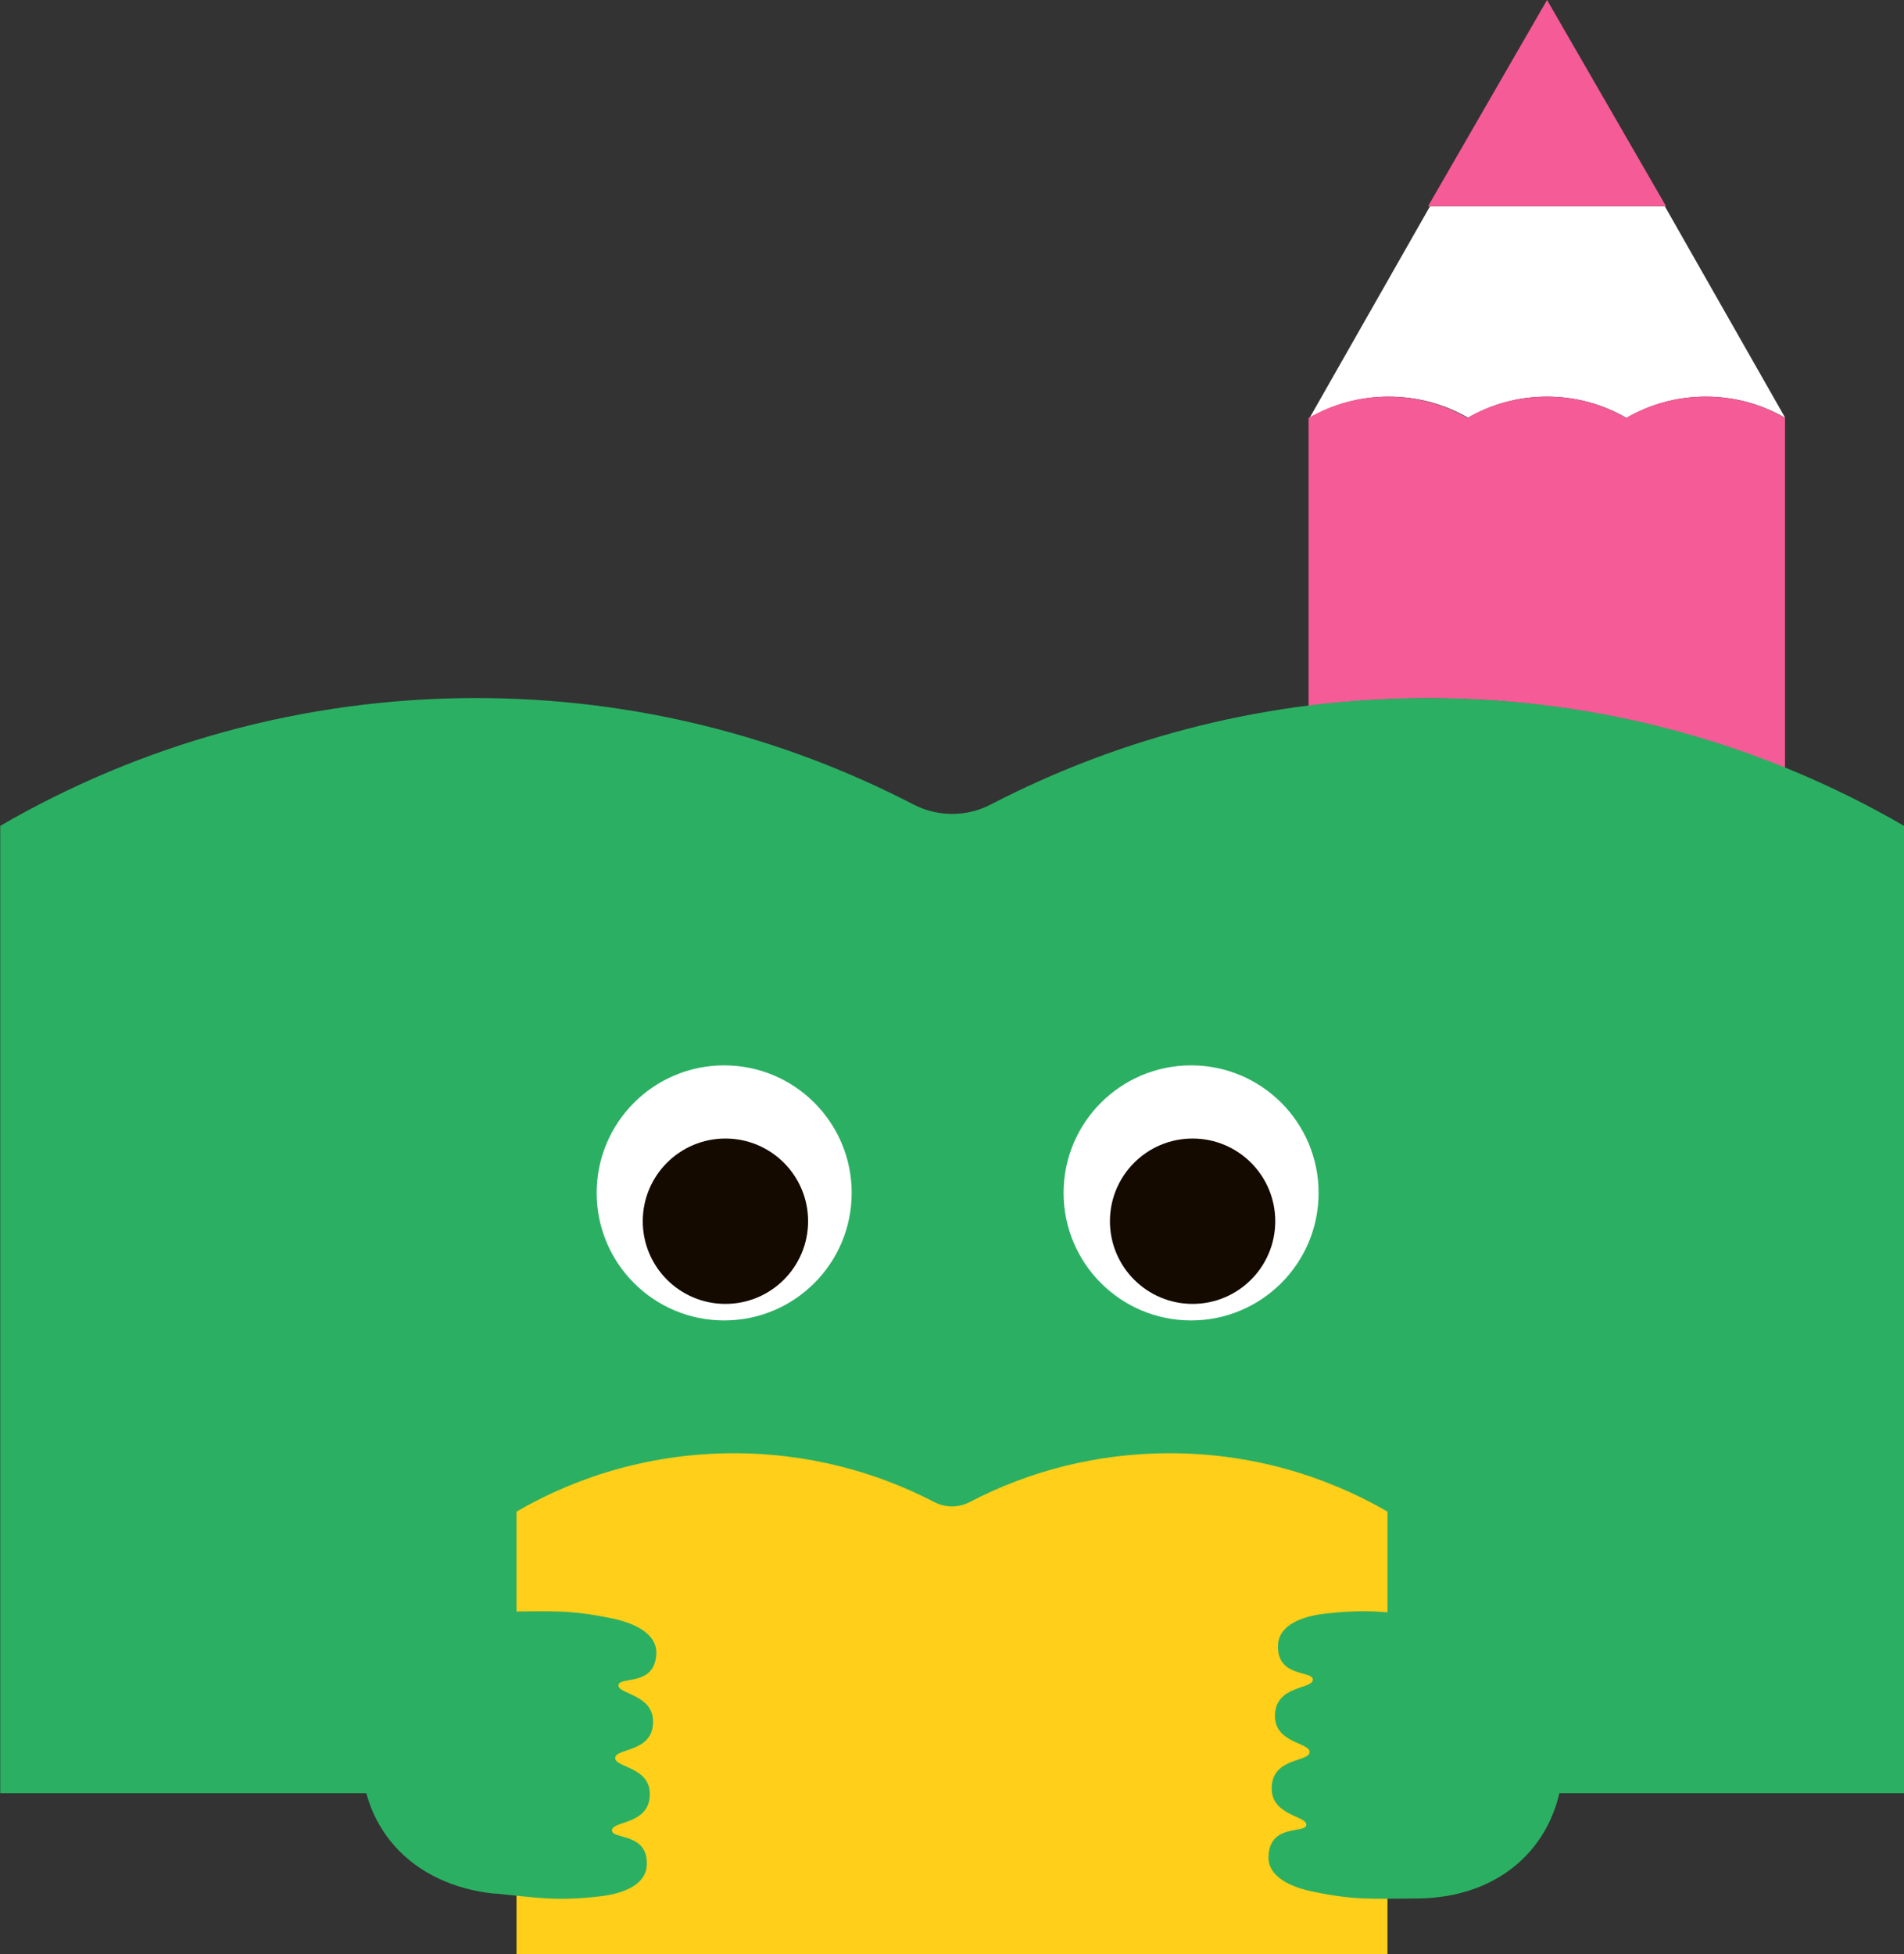 <?xml version="1.0" encoding="UTF-8"?>
<svg id="_レイヤー_2" data-name="レイヤー 2" xmlns="http://www.w3.org/2000/svg" xmlns:xlink="http://www.w3.org/1999/xlink" viewBox="0 0 76.01 78">
  <rect x="0" y="0" width="76.01" height="78" fill="#333333" stroke="none"/>
  <defs>
    <style>
      .cls-1 {
        fill: none;
      }

      .cls-2 {
        clip-path: url(#clippath);
      }

      .cls-3 {
        fill: #f55b96;
      }

      .cls-4 {
        fill: #fff;
      }

      .cls-5 {
        fill: #ffcf19;
      }

      .cls-6 {
        fill: #140a00;
      }

      .cls-7 {
        fill: #2bb063;
      }

      .cls-8 {
        clip-path: url(#clippath-1);
      }
    </style>
    <clipPath id="clippath">
      <circle class="cls-1" cx="28.91" cy="47.61" r="5.09"/>
    </clipPath>
    <clipPath id="clippath-1">
      <circle class="cls-1" cx="47.55" cy="47.61" r="5.09"/>
    </clipPath>
  </defs>
  <g id="_デザイン" data-name="デザイン">
    <g>
      <g>
        <g>
          <path class="cls-4" d="M58.59,16.68c.93-.54,2.01-.85,3.17-.85s2.24,.31,3.17,.85c.93-.54,2.01-.85,3.17-.85s2.24,.31,3.17,.85l-4.81-8.45h-9.37l-4.81,8.45c.93-.54,2.01-.85,3.17-.85s2.24,.31,3.17,.85Z"/>
          <polygon class="cls-3" points="61.76 0 57.01 8.23 66.51 8.23 61.76 0"/>
          <path class="cls-3" d="M57.01,27.87c5.04,0,9.85,.99,14.25,2.78v-13.97c-.93-.54-2.01-.85-3.17-.85s-2.24,.31-3.17,.85c-.93-.54-2.01-.85-3.17-.85s-2.24,.31-3.17,.85c-.93-.54-2.01-.85-3.17-.85s-2.24,.31-3.17,.85v11.49c1.56-.19,3.14-.3,4.75-.3Z"/>
          <path class="cls-7" d="M76.01,32.96c-5.59-3.24-12.08-5.1-19-5.1-6.3,0-12.23,1.54-17.46,4.25-.96,.5-2.11,.5-3.08,0-5.23-2.71-11.16-4.25-17.46-4.25-6.92,0-13.41,1.86-19,5.1v38.61H76.01V32.96Z"/>
        </g>
        <g class="cls-2">
          <g>
            <circle class="cls-4" cx="28.91" cy="47.61" r="5.09"/>
            <circle class="cls-6" cx="28.96" cy="48.74" r="3.3"/>
          </g>
        </g>
        <g class="cls-8">
          <g>
            <circle class="cls-4" cx="47.55" cy="47.61" r="5.09"/>
            <circle class="cls-6" cx="47.61" cy="48.74" r="3.3"/>
          </g>
        </g>
      </g>
      <path class="cls-5" d="M55.39,60.33c-2.56-1.48-5.53-2.33-8.69-2.33-2.88,0-5.6,.7-7.99,1.95-.44,.23-.97,.23-1.41,0-2.39-1.24-5.11-1.95-7.99-1.95-3.17,0-6.14,.85-8.69,2.33v17.66H55.39v-17.66Z"/>
      <path class="cls-7" d="M57.08,64.51c3.35,.34,5.48,2.69,5.33,5.89h0s0,0,0,0c-.14,3.2-2.47,5.35-5.83,5.37-1.77,.01-2.47,.08-4.16-.27-.89-.18-1.82-.6-1.78-1.42,.06-1.32,1.49-.88,1.51-1.25s-1.44-.36-1.38-1.52c0,0,0,0,0,0h0c.05-1.17,1.49-.98,1.51-1.38,.01-.4-1.44-.35-1.38-1.51h0s0,0,0,0c.05-1.16,1.5-1,1.51-1.38s-1.45-.07-1.39-1.39c.04-.82,1-1.15,1.9-1.25,1.71-.19,2.4-.06,4.16,.12Z"/>
      <path class="cls-7" d="M19.76,75.58c-3.35-.34-5.48-2.69-5.33-5.89h0s0,0,0,0c.14-3.2,2.47-5.35,5.83-5.37,1.77-.01,2.47-.08,4.16,.27,.89,.18,1.82,.6,1.78,1.42-.06,1.32-1.49,.88-1.51,1.25s1.44,.36,1.38,1.52c0,0,0,0,0,0h0c-.05,1.17-1.49,.98-1.51,1.38-.01,.4,1.44,.35,1.38,1.51h0s0,0,0,0c-.05,1.16-1.5,1-1.51,1.38s1.45,.07,1.39,1.39c-.04,.82-1,1.15-1.9,1.25-1.71,.19-2.4,.06-4.16-.12Z"/>
    </g>
  </g>
</svg>